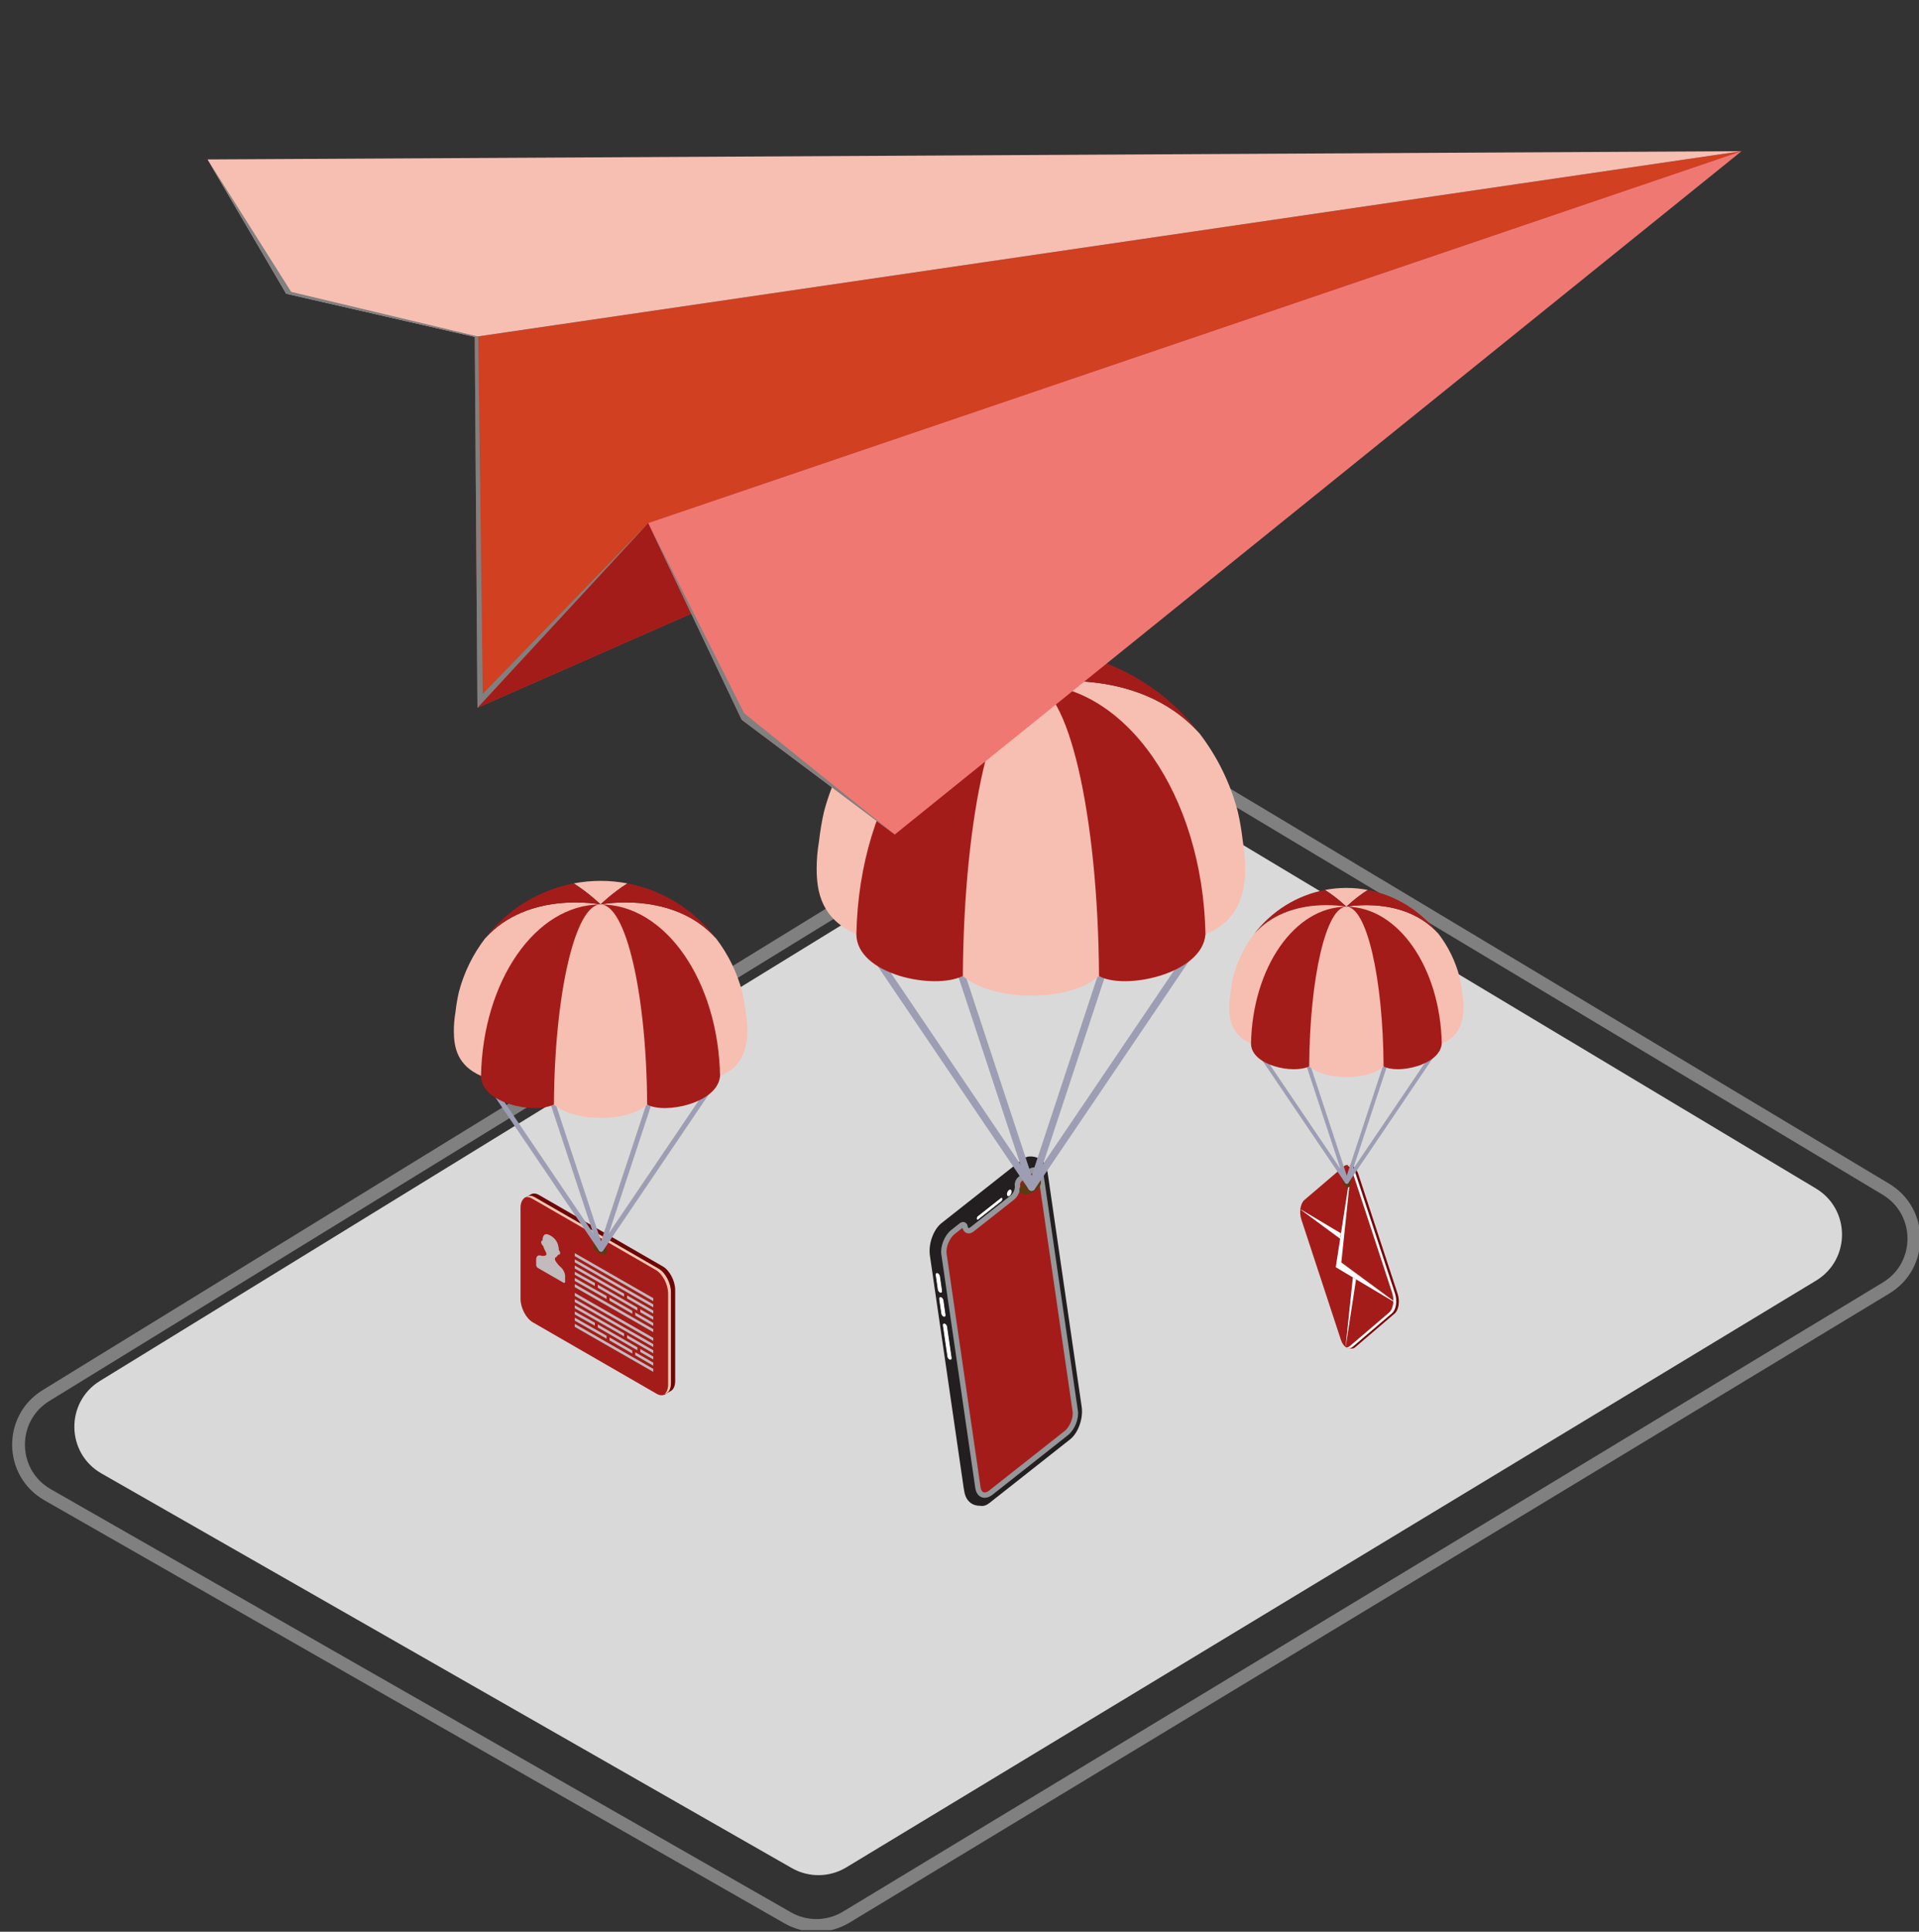 <svg width="300" height="302" viewBox="0 0 300 302" fill="none" xmlns="http://www.w3.org/2000/svg">
<rect x="0" y="0" width="300" height="302" fill="#333333" stroke="none"/>
<g clip-path="url(#clip0)">
<path d="M132.297 299.716L294.852 201.359C300.664 197.842 300.646 189.406 294.821 185.914L180.481 117.357C177.595 115.627 173.988 115.648 171.124 117.41L7.195 218.172C1.36 221.757 1.496 230.282 7.441 233.681L123.154 299.829C125.997 301.456 129.497 301.41 132.297 299.716Z" stroke="#808080" stroke-width="2" stroke-miterlimit="10" stroke-linejoin="round"/>
<path d="M132.305 291.938L283.908 200.205C289.328 196.925 289.313 189.056 283.878 185.798L177.241 121.862C174.551 120.248 171.185 120.268 168.512 121.91L15.629 215.887C10.189 219.231 10.315 227.182 15.86 230.352L123.78 292.046C126.427 293.559 129.693 293.519 132.305 291.938Z" fill="#D9D9D9"/>
<path d="M218.499 202.279L212.33 183.498C211.95 182.346 211.126 181.854 210.487 182.399L204.341 187.651C203.702 188.196 203.491 189.574 203.871 190.725L210.04 209.507C210.419 210.658 211.244 211.151 211.882 210.605L218.029 205.354C218.665 204.808 218.876 203.431 218.499 202.279Z" fill="#730A0B"/>
<path d="M218.079 202.226L211.91 183.445C211.531 182.294 210.706 181.801 210.067 182.346L203.921 187.598C203.282 188.144 203.071 189.521 203.451 190.672L209.62 209.454C210 210.605 210.824 211.098 211.463 210.552L217.609 205.301C218.248 204.755 218.459 203.378 218.079 202.226Z" fill="#A41C1A"/>
<path d="M218.079 202.227L211.91 183.445C211.634 182.601 211.116 182.115 210.608 182.13C210.957 182.319 211.274 182.734 211.473 183.335L217.642 202.116C218.021 203.267 217.81 204.645 217.172 205.191L211.025 210.442C210.854 210.588 210.671 210.656 210.485 210.661C210.807 210.834 211.156 210.819 211.463 210.555L217.609 205.304C218.248 204.756 218.459 203.378 218.079 202.227Z" fill="white"/>
<path d="M211.261 182.394C211.254 182.387 211.244 182.382 211.244 182.382L208.823 198.111L218.25 203.73C218.25 203.715 218.253 203.7 218.255 203.685L209.693 197.37L211.261 182.394Z" fill="white"/>
<path d="M211.493 199.703L210.369 210.424C210.377 210.432 210.387 210.437 210.394 210.445L211.996 200.002L211.493 199.703Z" fill="white"/>
<path d="M209.635 192.817L203.378 189.089C203.378 189.104 203.375 189.119 203.373 189.134L209.504 193.657L209.635 192.817Z" fill="white"/>
<path d="M210.427 185.587C210.115 185.373 209.942 184.78 210.037 184.265C210.133 183.747 210.465 183.503 210.776 183.717C211.088 183.93 211.261 184.524 211.166 185.039C211.068 185.557 210.739 185.801 210.427 185.587Z" fill="#603913"/>
<path d="M210.543 185.064C210.442 185.064 210.346 185.014 210.291 184.928L196.125 163.995L196.631 163.656L210.545 184.214L224.455 163.656L224.96 163.995L210.794 184.928C210.739 185.014 210.643 185.064 210.543 185.064Z" fill="#9D9EB3"/>
<path d="M210.543 185.064C210.412 185.064 210.296 184.979 210.253 184.856L203.345 163.922L203.923 163.731L210.543 183.787L217.162 163.731L217.74 163.922L210.829 184.856C210.791 184.979 210.673 185.064 210.543 185.064Z" fill="#9D9EB3"/>
<path d="M228.781 157.534C228.781 156.753 228.713 155.983 228.585 155.229C228.482 154.314 228.336 153.457 228.15 152.66C227.504 150.204 226.38 147.949 224.889 146C219.517 139.957 210.48 141.757 210.48 141.757C210.48 141.757 201.447 139.96 196.075 145.995C194.579 147.946 193.455 150.206 192.809 152.667C192.626 153.464 192.48 154.319 192.377 155.232C192.249 155.983 192.181 156.75 192.181 157.532C192.181 159.621 192.636 161.841 195.562 163.135C198.878 165.599 204.323 167.208 210.48 167.208C216.636 167.208 222.081 165.601 225.397 163.135C228.185 162.052 228.781 159.636 228.781 157.534Z" fill="#F7BEB2"/>
<path d="M204.667 166.708C207.151 168.892 213.778 168.998 216.297 166.708C216.216 152.868 213.645 141.757 210.482 141.757C207.32 141.757 204.748 152.868 204.667 166.708Z" fill="#F7BEB2"/>
<path d="M213.833 139.132C212.745 138.926 211.626 138.813 210.482 138.813C209.338 138.813 208.217 138.926 207.131 139.132C209.117 140.397 210.482 141.757 210.482 141.757C210.482 141.757 211.847 140.397 213.833 139.132Z" fill="#F7BEB2"/>
<path d="M210.482 141.76C202.39 141.76 195.806 151.275 195.572 163.143C195.582 166.582 202.209 167.949 204.668 166.71C204.748 152.868 207.32 141.76 210.482 141.76Z" fill="#A41C1A"/>
<path d="M210.482 141.76C213.645 141.76 216.216 152.871 216.297 166.71C218.404 167.947 225.136 166.582 225.392 163.143C225.158 151.275 218.574 141.76 210.482 141.76Z" fill="#A41C1A"/>
<path d="M196.075 145.998C201.447 139.962 210.48 141.759 210.48 141.759C210.48 141.759 209.112 140.397 207.129 139.135C202.664 139.98 198.77 142.481 196.075 145.998Z" fill="#A41C1A"/>
<path d="M224.892 146C222.197 142.483 218.303 139.977 213.833 139.132C211.847 140.397 210.482 141.757 210.482 141.757C210.482 141.757 219.52 139.96 224.892 146Z" fill="#A41C1A"/>
<path d="M163.781 183.365C163.364 180.486 160.893 180.805 160.893 180.805H160.89C160.548 180.823 160.179 180.971 159.807 181.263L147.177 191.226C145.917 192.219 145.11 194.489 145.374 196.299L150.669 232.728C150.686 232.853 150.711 232.974 150.739 233.087C150.739 233.087 150.915 235.415 153.26 235.413C153.512 235.463 153.781 235.44 154.062 235.332C154.062 235.332 154.062 235.332 154.065 235.332C154.264 235.257 154.465 235.139 154.668 234.98L167.298 225.018C168.558 224.025 169.365 221.754 169.101 219.944L163.804 183.515C163.799 183.485 163.794 183.458 163.789 183.427C163.786 183.407 163.784 183.387 163.781 183.365Z" fill="#231F20"/>
<path d="M162.786 184.081L168.09 220.573C168.261 221.747 167.63 223.306 166.682 224.052L154.907 233.344C153.959 234.093 153.052 233.748 152.881 232.574L147.577 196.082C147.406 194.908 148.037 193.35 148.984 192.603L150.302 191.565C150.563 191.359 150.812 191.454 150.86 191.776C150.953 192.415 151.446 192.601 151.961 192.193L158.293 187.198C158.809 186.793 159.151 185.949 159.058 185.31C159.01 184.988 159.183 184.559 159.445 184.352L160.762 183.314C161.707 182.563 162.615 182.907 162.786 184.081Z" fill="#A41C1A"/>
<path d="M158.137 186.208C158.173 186.452 158.042 186.773 157.846 186.927C157.65 187.083 157.461 187.01 157.426 186.768C157.391 186.524 157.522 186.203 157.718 186.049C157.914 185.894 158.1 185.964 158.137 186.208Z" fill="white"/>
<path d="M156.564 187.709L152.921 190.582C152.841 190.647 152.76 190.605 152.743 190.486C152.725 190.368 152.778 190.223 152.861 190.157L156.503 187.284C156.584 187.218 156.664 187.261 156.682 187.379C156.697 187.497 156.644 187.646 156.564 187.709Z" fill="white"/>
<path d="M156.536 187.779L152.893 190.652C152.813 190.718 152.733 190.675 152.715 190.557C152.697 190.439 152.75 190.293 152.833 190.228L156.476 187.354C156.556 187.289 156.637 187.332 156.654 187.45C156.669 187.568 156.617 187.714 156.536 187.779Z" fill="white"/>
<path d="M162.786 184.081L168.09 220.573C168.261 221.747 167.63 223.306 166.682 224.052L154.907 233.344C153.959 234.093 153.052 233.748 152.881 232.574L147.577 196.082C147.406 194.908 148.037 193.35 148.984 192.603L150.302 191.565C150.563 191.359 150.812 191.454 150.86 191.776C150.953 192.415 151.446 192.601 151.961 192.193L158.293 187.198C158.809 186.793 159.151 185.949 159.058 185.31C159.01 184.988 159.183 184.559 159.445 184.352L160.762 183.314C161.707 182.563 162.615 182.907 162.786 184.081Z" stroke="#95979A" stroke-width="0.835" stroke-miterlimit="10"/>
<path d="M147.577 205.786L147.534 205.769C147.381 205.708 147.235 205.505 147.207 205.316L146.875 203.026C146.848 202.837 146.951 202.734 147.104 202.795L147.147 202.812C147.3 202.873 147.446 203.076 147.474 203.265L147.805 205.555C147.833 205.743 147.73 205.846 147.577 205.786Z" fill="white"/>
<path d="M147.536 205.841L147.494 205.824C147.34 205.763 147.194 205.56 147.167 205.371L146.835 203.081C146.807 202.893 146.91 202.79 147.064 202.85L147.106 202.867C147.26 202.928 147.406 203.131 147.433 203.32L147.765 205.61C147.79 205.799 147.69 205.902 147.536 205.841Z" fill="white"/>
<path d="M147.031 202.03L146.988 202.013C146.835 201.952 146.689 201.749 146.662 201.56L146.33 199.27C146.302 199.081 146.405 198.978 146.559 199.039L146.601 199.056C146.755 199.117 146.9 199.32 146.928 199.509L147.26 201.799C147.288 201.988 147.185 202.091 147.031 202.03Z" fill="white"/>
<path d="M146.991 202.086L146.948 202.068C146.795 202.008 146.649 201.804 146.621 201.615L146.29 199.325C146.262 199.137 146.365 199.034 146.518 199.094L146.561 199.112C146.714 199.172 146.86 199.376 146.888 199.564L147.22 201.854C147.245 202.043 147.144 202.146 146.991 202.086Z" fill="white"/>
<path d="M148.529 212.506L148.487 212.488C148.333 212.428 148.187 212.224 148.16 212.036L147.451 207.161C147.423 206.973 147.526 206.87 147.68 206.93L147.722 206.948C147.876 207.008 148.021 207.212 148.049 207.4L148.758 212.275C148.786 212.463 148.683 212.566 148.529 212.506Z" fill="white"/>
<path d="M148.489 212.561L148.446 212.544C148.293 212.483 148.147 212.28 148.119 212.091L147.41 207.217C147.383 207.028 147.486 206.925 147.639 206.985L147.682 207.003C147.835 207.063 147.981 207.267 148.009 207.455L148.718 212.33C148.743 212.518 148.642 212.622 148.489 212.561Z" fill="white"/>
<path d="M159.367 185.899C159.472 185.215 160.312 184.458 161.242 184.207C162.17 183.955 162.839 184.305 162.73 184.989C162.625 185.672 161.785 186.429 160.858 186.68C159.925 186.932 159.259 186.58 159.367 185.899Z" fill="#603913"/>
<path d="M161.277 186.17C161.091 186.17 160.92 186.08 160.815 185.924L134.889 147.614L135.814 146.991L161.28 184.616L186.743 146.991L187.668 147.614L161.74 185.924C161.634 186.08 161.463 186.17 161.277 186.17Z" fill="#9D9EB3"/>
<path d="M161.277 186.17C161.038 186.17 160.825 186.014 160.747 185.786L148.102 147.476L149.16 147.127L161.277 183.83L173.394 147.127L174.453 147.476L161.808 185.786C161.73 186.017 161.516 186.17 161.277 186.17Z" fill="#9D9EB3"/>
<path d="M194.657 135.786C194.657 134.353 194.531 132.946 194.298 131.57C194.106 129.896 193.842 128.328 193.503 126.867C192.322 122.372 190.265 118.244 187.538 114.682C177.706 103.623 161.164 106.917 161.164 106.917C161.164 106.917 144.633 103.626 134.798 114.674C132.063 118.244 130.004 122.38 128.82 126.885C128.483 128.343 128.219 129.909 128.028 131.578C127.795 132.953 127.669 134.358 127.669 135.789C127.669 139.612 128.501 143.672 133.858 146.043C139.927 150.553 149.892 153.497 161.159 153.497C172.426 153.497 182.392 150.556 188.46 146.043C193.568 144.055 194.657 139.633 194.657 135.786Z" fill="#F7BEB2"/>
<path d="M150.523 152.577C155.068 156.574 167.195 156.767 171.808 152.577C171.66 127.249 166.954 106.914 161.164 106.914C155.375 106.914 150.671 127.249 150.523 152.577Z" fill="#F7BEB2"/>
<path d="M167.301 102.107C165.31 101.73 163.263 101.524 161.167 101.524C159.07 101.524 157.021 101.73 155.033 102.107C158.665 104.42 161.167 106.914 161.167 106.914C161.167 106.914 163.668 104.42 167.301 102.107Z" fill="#F7BEB2"/>
<path d="M161.167 106.914C146.355 106.914 134.306 124.33 133.878 146.048C133.896 152.34 146.023 154.844 150.523 152.577C150.671 127.249 155.377 106.914 161.167 106.914Z" fill="#A41C1A"/>
<path d="M161.167 106.914C166.956 106.914 171.662 127.249 171.811 152.577C175.667 154.842 187.985 152.34 188.455 146.048C188.025 124.328 175.976 106.914 161.167 106.914Z" fill="#A41C1A"/>
<path d="M134.801 114.672C144.633 103.623 161.167 106.914 161.167 106.914C161.167 106.914 158.665 104.423 155.033 102.107C146.858 103.656 139.731 108.236 134.801 114.672Z" fill="#A41C1A"/>
<path d="M187.538 114.679C182.608 108.241 175.476 103.656 167.301 102.107C163.668 104.42 161.167 106.914 161.167 106.914C161.167 106.914 177.706 103.621 187.538 114.679Z" fill="#A41C1A"/>
<path d="M103.623 217.353L84.269 206.183C83.203 205.57 82.341 203.918 82.341 202.5V188.279C82.341 187.558 81.637 187.545 81.996 187.284C82.026 187.264 82.982 186.733 83.012 186.716C83.349 186.522 83.789 186.542 84.269 186.821L103.623 197.99C104.689 198.604 105.552 200.255 105.552 201.673V215.895C105.552 216.671 105.293 217.217 104.885 217.453C104.873 217.461 103.9 218.014 103.887 218.021C103.553 218.192 104.086 217.622 103.623 217.353Z" fill="#6D0607"/>
<path d="M102.658 217.901L83.303 206.731C82.24 206.118 81.375 204.466 81.375 203.048V188.827C81.375 187.407 82.237 186.756 83.303 187.369L102.658 198.539C103.724 199.152 104.586 200.804 104.586 202.221V216.443C104.586 217.863 103.721 218.517 102.658 217.901Z" fill="#A41C1A"/>
<path d="M102.962 198.342L83.608 187.173C83.067 186.861 82.577 186.876 82.228 187.153C82.504 187.108 82.823 187.173 83.165 187.369L102.52 198.538C103.583 199.152 104.448 200.804 104.448 202.221V216.443C104.448 217.141 104.239 217.652 103.9 217.918C104.491 217.82 104.89 217.209 104.89 216.244V202.023C104.888 200.605 104.026 198.956 102.962 198.342Z" fill="#F5C6B2"/>
<path d="M89.857 195.914V196.379L102.125 203.415V202.95L89.857 195.914Z" fill="#C2BABD"/>
<path d="M94.827 202.608L89.857 199.788V200.253L94.827 203.076V202.608Z" fill="#C2BABD"/>
<path d="M97.57 202.254L89.857 197.85V198.317L97.57 202.719V202.254Z" fill="#C2BABD"/>
<path d="M92.997 200.582L89.857 198.82V199.285L92.997 201.05V200.582Z" fill="#C2BABD"/>
<path d="M93.455 200.846V201.314L99.639 204.889V204.421L93.455 200.846Z" fill="#C2BABD"/>
<path d="M95.287 202.875V203.34L98.847 205.396V204.929L95.287 202.875Z" fill="#C2BABD"/>
<path d="M98.027 202.985L102.125 205.354V204.888L98.027 202.518V202.985Z" fill="#C2BABD"/>
<path d="M100.099 205.153L102.125 206.324V205.856L100.099 204.688V205.153Z" fill="#C2BABD"/>
<path d="M89.857 197.347L102.125 204.386V203.918L89.857 196.882V197.347Z" fill="#C2BABD"/>
<path d="M99.307 205.66L102.125 207.292V206.824L99.307 205.195V205.66Z" fill="#C2BABD"/>
<path d="M89.857 201.223L102.125 208.26V207.795L89.857 200.756V201.223Z" fill="#C2BABD"/>
<path d="M89.857 202.123V202.591L102.125 209.627V209.162L89.857 202.123Z" fill="#C2BABD"/>
<path d="M94.827 208.82L89.857 205.997V206.465L94.827 209.285V208.82Z" fill="#C2BABD"/>
<path d="M97.57 208.466L89.857 204.062V204.527L97.57 208.931V208.466Z" fill="#C2BABD"/>
<path d="M92.997 206.794L89.857 205.029V205.497L92.997 207.259V206.794Z" fill="#C2BABD"/>
<path d="M93.455 207.058V207.526L99.639 211.1V210.633L93.455 207.058Z" fill="#C2BABD"/>
<path d="M95.287 209.084V209.552L98.847 211.606V211.141L95.287 209.084Z" fill="#C2BABD"/>
<path d="M98.027 209.197L102.125 211.565V211.098L98.027 208.73V209.197Z" fill="#C2BABD"/>
<path d="M100.099 211.364L102.125 212.533V212.068L100.099 210.897V211.364Z" fill="#C2BABD"/>
<path d="M89.857 203.559L102.125 210.595V210.13L89.857 203.091V203.559Z" fill="#C2BABD"/>
<path d="M99.307 211.872L102.125 213.504V213.036L99.307 211.405V211.872Z" fill="#C2BABD"/>
<path d="M89.857 207.433L102.125 214.472V214.004L89.857 206.968V207.433Z" fill="#C2BABD"/>
<path d="M87.642 198.083C87.338 197.825 87.064 197.495 86.846 197.131C86.715 196.909 86.717 196.671 86.846 196.598C87.011 196.502 87.157 196.349 87.253 196.145C87.391 196.183 87.564 196.133 87.564 195.942C87.564 195.746 87.479 195.534 87.363 195.426C87.328 194.592 87.044 193.732 86.084 193.179C85.124 192.623 84.837 193.154 84.804 193.948C84.689 193.923 84.603 194.036 84.603 194.23C84.603 194.421 84.777 194.672 84.915 194.795C85.01 195.109 85.156 195.431 85.322 195.718C85.45 195.939 85.455 196.185 85.322 196.253C85.106 196.366 84.829 196.379 84.525 196.289C84.123 196.165 83.821 196.409 83.821 196.907V197.767C83.821 197.933 83.939 198.136 84.085 198.222L88.08 200.527C88.226 200.61 88.344 200.545 88.344 200.376V199.514C88.346 199.019 88.047 198.428 87.642 198.083Z" fill="#C2BABD"/>
<path d="M93.04 194.265C93.495 194.134 94.206 194.438 94.629 194.944C95.051 195.449 95.026 195.964 94.571 196.095C94.116 196.226 93.404 195.922 92.982 195.416C92.557 194.908 92.585 194.396 93.04 194.265Z" fill="#603913"/>
<path d="M93.963 195.678C93.837 195.678 93.719 195.615 93.646 195.509L75.89 169.274L76.523 168.847L93.963 194.614L111.402 168.847L112.035 169.274L94.282 195.509C94.206 195.615 94.088 195.678 93.963 195.678Z" fill="#9D9EB3"/>
<path d="M93.963 195.678C93.799 195.678 93.653 195.572 93.6 195.416L84.94 169.181L85.664 168.942L93.963 194.079L102.261 168.942L102.985 169.181L94.325 195.416C94.272 195.572 94.126 195.678 93.963 195.678Z" fill="#9D9EB3"/>
<path d="M116.821 161.174C116.821 160.194 116.736 159.229 116.575 158.286C116.444 157.14 116.263 156.066 116.032 155.066C115.223 151.986 113.815 149.16 111.947 146.719C105.212 139.147 93.887 141.4 93.887 141.4C93.887 141.4 82.567 139.147 75.832 146.712C73.959 149.155 72.549 151.989 71.739 155.073C71.508 156.071 71.327 157.145 71.196 158.288C71.035 159.231 70.95 160.191 70.95 161.172C70.95 163.789 71.521 166.572 75.189 168.193C79.344 171.283 86.169 173.299 93.885 173.299C101.6 173.299 108.425 171.285 112.58 168.196C116.075 166.836 116.821 163.806 116.821 161.174Z" fill="#F7BEB2"/>
<path d="M86.597 172.67C89.709 175.408 98.015 175.541 101.172 172.67C101.072 155.327 97.849 141.4 93.885 141.4C89.92 141.4 86.7 155.327 86.597 172.67Z" fill="#F7BEB2"/>
<path d="M98.088 138.109C96.725 137.85 95.323 137.709 93.887 137.709C92.452 137.709 91.049 137.85 89.686 138.109C92.175 139.693 93.887 141.4 93.887 141.4C93.887 141.4 95.599 139.695 98.088 138.109Z" fill="#F7BEB2"/>
<path d="M93.885 141.4C83.741 141.4 75.49 153.326 75.196 168.198C75.209 172.507 83.512 174.221 86.594 172.67C86.7 155.327 89.923 141.4 93.885 141.4Z" fill="#A41C1A"/>
<path d="M93.885 141.4C97.849 141.4 101.072 155.327 101.172 172.67C103.814 174.221 112.249 172.509 112.57 168.198C112.279 153.328 104.028 141.4 93.885 141.4Z" fill="#A41C1A"/>
<path d="M75.83 146.714C82.564 139.147 93.885 141.402 93.885 141.402C93.885 141.402 92.17 139.695 89.684 138.112C84.088 139.17 79.206 142.307 75.83 146.714Z" fill="#A41C1A"/>
<path d="M111.947 146.719C108.571 142.31 103.686 139.17 98.088 138.109C95.599 139.693 93.887 141.4 93.887 141.4C93.887 141.4 105.212 139.147 111.947 146.719Z" fill="#A41C1A"/>
<path d="M272.262 23.633L74.218 52.669L74.641 110.647L272.262 23.633Z" fill="#D04021"/>
<path d="M272.261 23.633L74.218 52.669L44.745 45.914L32.444 24.925L272.261 23.633Z" fill="#F7BEB2"/>
<path d="M272.261 23.633L101.336 81.767L74.64 110.647L272.261 23.633Z" fill="#A41C1A"/>
<path d="M272.262 23.633L101.336 81.767L115.952 112.52L139.881 130.464L272.262 23.633Z" fill="#EF7873"/>
<path d="M139.881 130.464L115.952 112.52L101.336 81.767L74.64 110.647L74.218 52.669L44.745 45.914L32.444 24.925L45.522 45.633L74.771 52.621L75.47 108.48L101.336 81.767L116.341 111.517L139.881 130.464Z" fill="#808080"/>
</g>
<defs>
<clipPath id="clip0">
<rect width="300" height="301.752" fill="white"/>
</clipPath>
</defs>
</svg>
